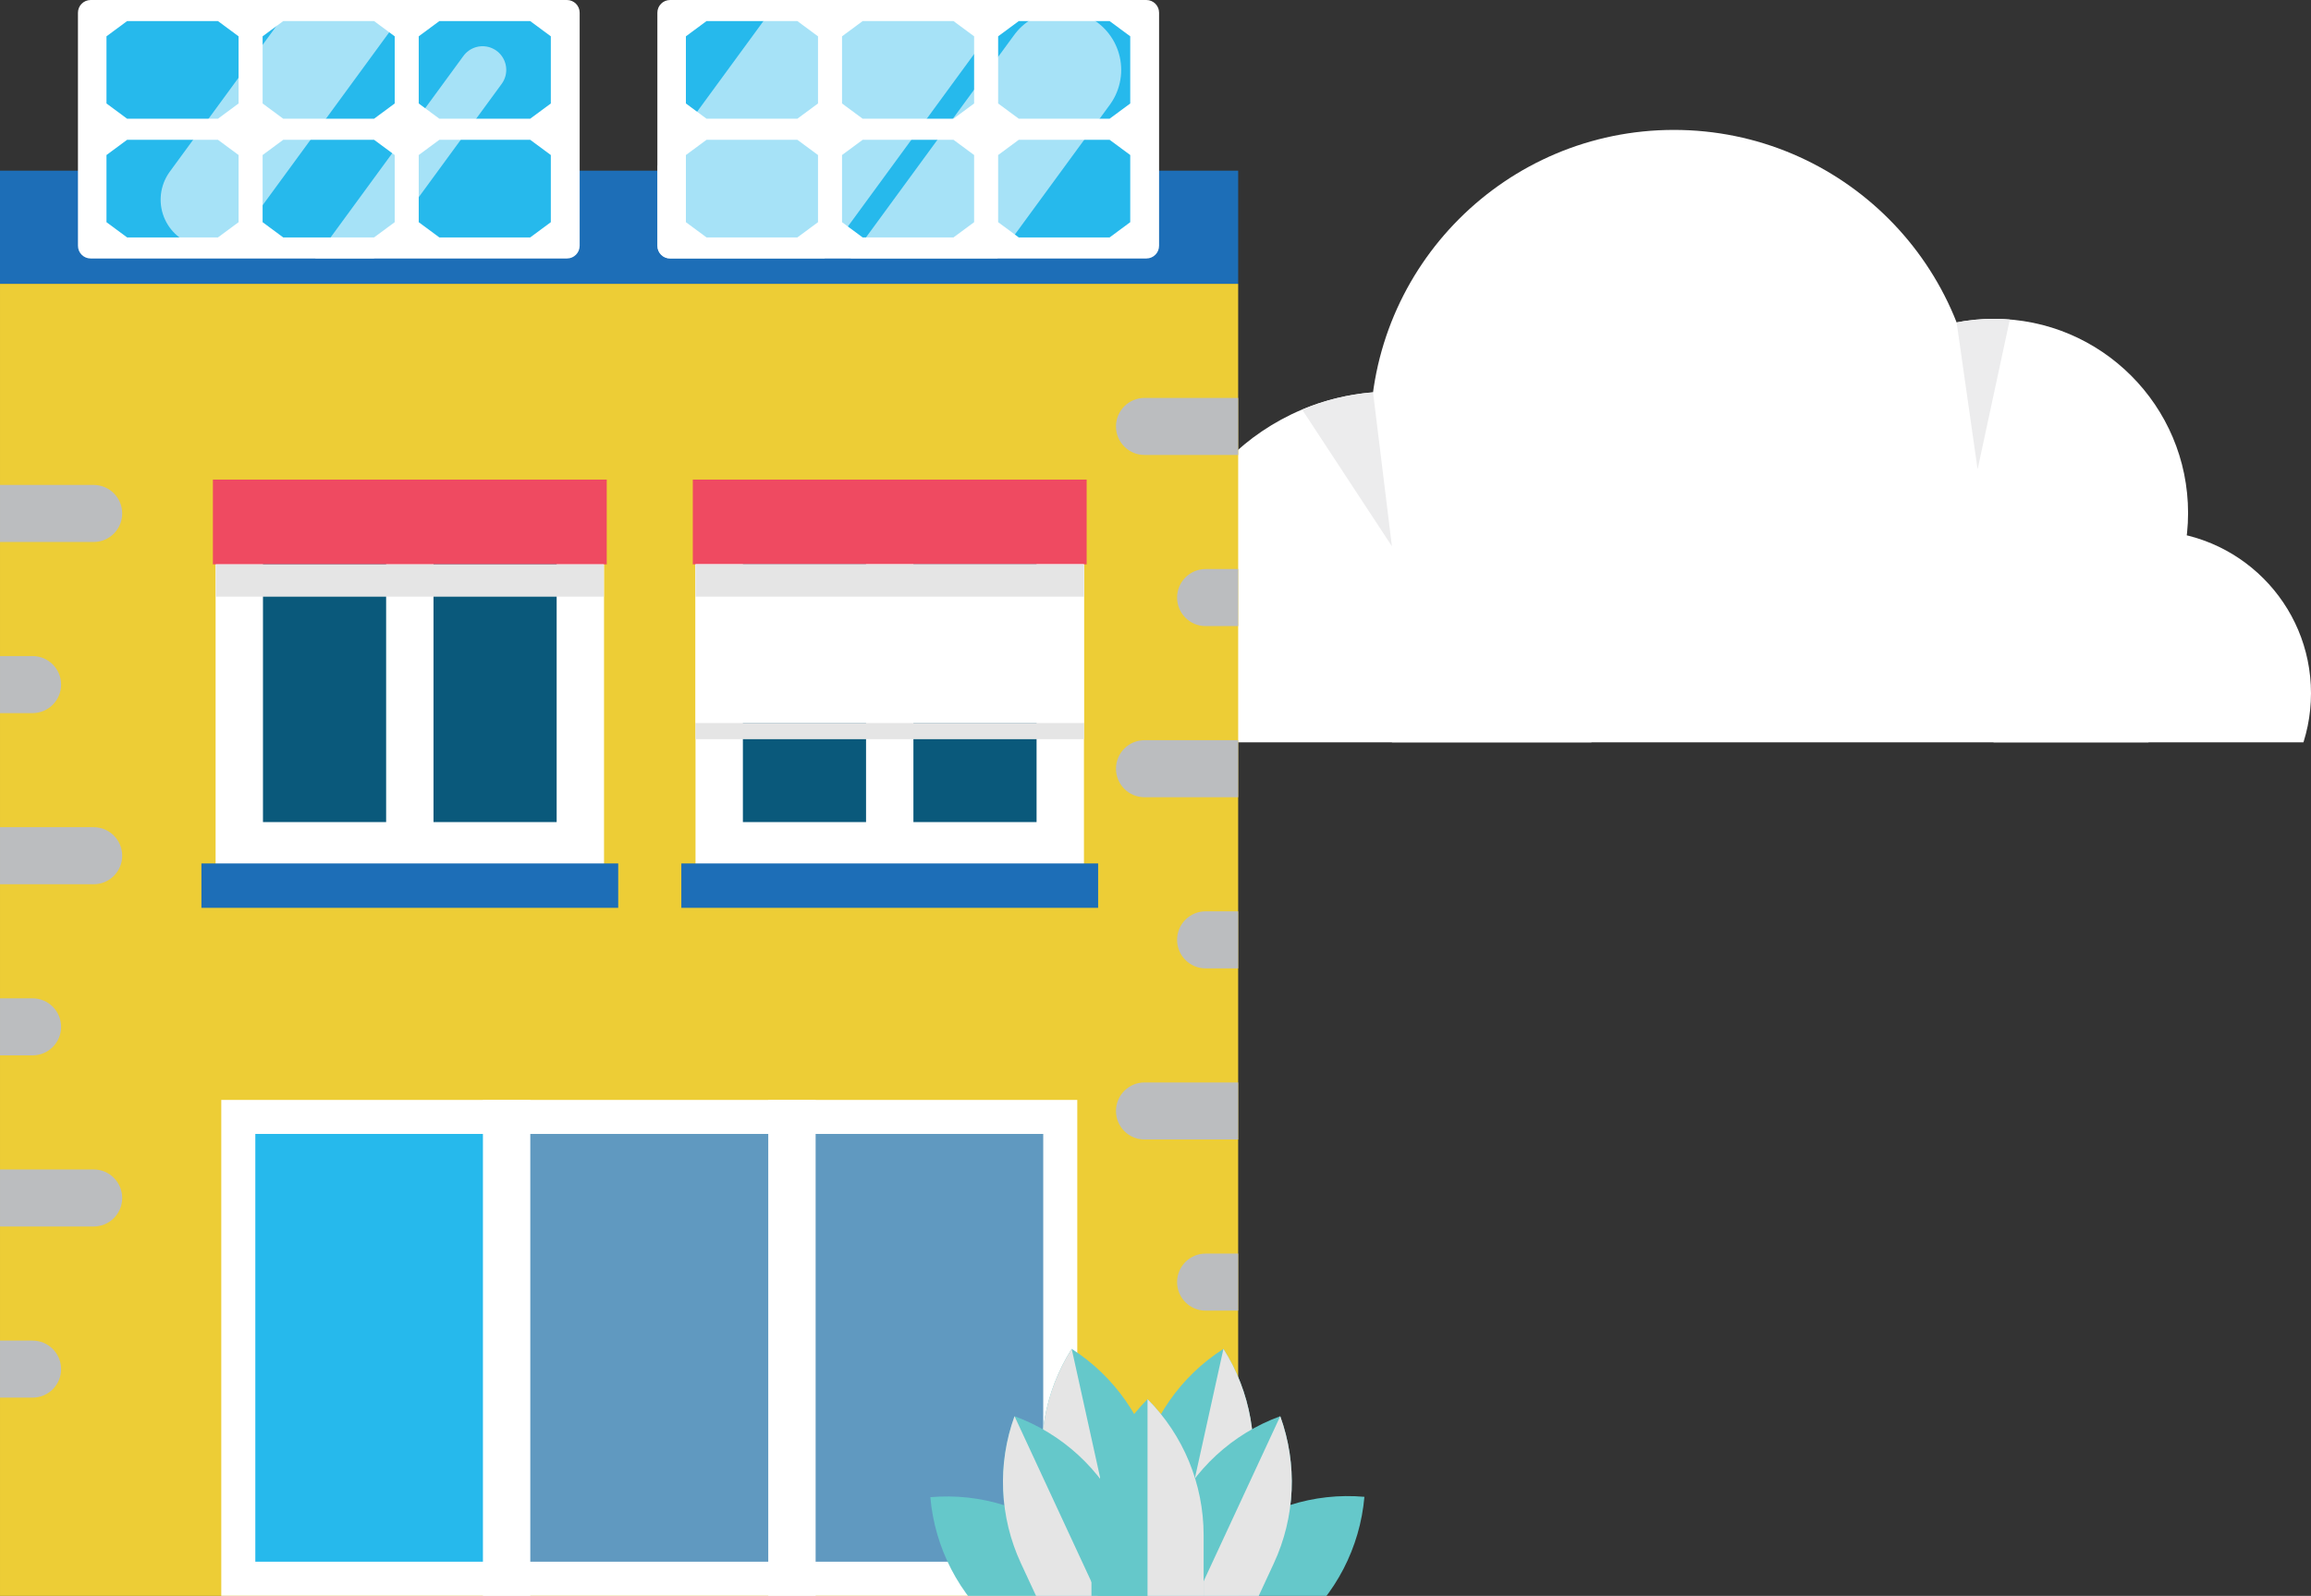 <?xml version="1.0" encoding="utf-8"?>
<!-- Generator: Adobe Illustrator 17.0.0, SVG Export Plug-In . SVG Version: 6.00 Build 0)  -->
<!DOCTYPE svg PUBLIC "-//W3C//DTD SVG 1.1//EN" "http://www.w3.org/Graphics/SVG/1.1/DTD/svg11.dtd">
<svg version="1.1" id="Warstwa_1" xmlns="http://www.w3.org/2000/svg" xmlns:xlink="http://www.w3.org/1999/xlink" x="0px" y="0px"
	 width="540.002px" height="372.999px" viewBox="0 0 540.002 372.999" enable-background="new 0 0 540.002 372.999"
	 xml:space="preserve">
<rect x="0" y="0" width="540.002" height="372.999" fill="#333333" stroke="none"/>
<g>
	<g>
		<defs>
			<rect id="SVGID_1_" x="271.001" y="30.364" width="269.001" height="143.136"/>
		</defs>
		<clipPath id="SVGID_2_">
			<use xlink:href="#SVGID_1_"  overflow="visible"/>
		</clipPath>
		<path clip-path="url(#SVGID_2_)" fill="#FFFFFF" d="M540.001,162.031C540.001,183,523.002,200,502.032,200
			c-20.968,0-37.967-16.999-37.967-37.968c0-20.969,16.999-37.967,37.967-37.967C523.002,124.064,540.001,141.063,540.001,162.031"
			/>
		<path clip-path="url(#SVGID_2_)" fill="#FFFFFF" d="M379.486,145.756c0,29.958-24.286,54.242-54.242,54.242
			c-29.958,0-54.243-24.284-54.243-54.242c0-29.958,24.285-54.242,54.243-54.242C355.2,91.515,379.486,115.799,379.486,145.756"/>
		<path clip-path="url(#SVGID_2_)" fill="#FFFFFF" d="M511.278,119.901c0,25.065-20.319,45.384-45.383,45.384
			s-45.383-20.319-45.383-45.384c0-25.064,20.319-45.383,45.383-45.383S511.278,94.837,511.278,119.901"/>
		<path clip-path="url(#SVGID_2_)" fill="#FFFFFF" d="M462.098,101.322c0,39.189-31.769,70.958-70.959,70.958
			c-39.188,0-70.958-31.769-70.958-70.958c0-39.189,31.77-70.959,70.958-70.959C430.329,30.363,462.098,62.133,462.098,101.322"/>
		<rect x="325.243" y="145.756" clip-path="url(#SVGID_2_)" fill="#FFFFFF" width="176.789" height="54.242"/>
	</g>
	<g>
		<defs>
			<rect id="SVGID_3_" x="304.264" y="91.71" width="20.98" height="35.976"/>
		</defs>
		<clipPath id="SVGID_4_">
			<use xlink:href="#SVGID_3_"  overflow="visible"/>
		</clipPath>
		<path clip-path="url(#SVGID_4_)" fill="#ECECED" d="M320.832,91.708c-5.831,0.469-11.405,1.849-16.57,4.017l20.982,31.96
			L320.832,91.708z"/>
	</g>
	<g>
		<defs>
			<rect id="SVGID_5_" x="457.202" y="74.52" width="12.425" height="35.176"/>
		</defs>
		<clipPath id="SVGID_6_">
			<use xlink:href="#SVGID_5_"  overflow="visible"/>
		</clipPath>
		<path clip-path="url(#SVGID_6_)" fill="#ECECED" d="M469.627,74.683c-1.231-0.1-2.475-0.165-3.731-0.165
			c-2.977,0-5.882,0.295-8.699,0.842l4.902,34.336L469.627,74.683z"/>
	</g>
	<rect x="0.001" y="39.893" fill="#1D6EB7" width="289.319" height="26.45"/>
	<rect x="0.001" y="66.343" fill="#EDCD36" width="289.319" height="306.656"/>
	<g>
		<defs>
			<rect id="SVGID_7_" x="0.001" y="113.35" width="28.551" height="213.32"/>
		</defs>
		<clipPath id="SVGID_8_">
			<use xlink:href="#SVGID_7_"  overflow="visible"/>
		</clipPath>
		<path clip-path="url(#SVGID_8_)" fill="#BBBDBF" d="M7.611,313.338h-7.61v13.333h7.61c3.682,0,6.666-2.985,6.666-6.667
			C14.277,316.323,11.293,313.338,7.611,313.338"/>
		<path clip-path="url(#SVGID_8_)" fill="#BBBDBF" d="M21.887,273.339H0.001v13.333h21.886c3.682,0,6.666-2.985,6.666-6.667
			C28.553,276.325,25.569,273.339,21.887,273.339"/>
		<path clip-path="url(#SVGID_8_)" fill="#BBBDBF" d="M7.611,233.34h-7.61v13.333h7.61c3.682,0,6.666-2.985,6.666-6.666
			C14.277,236.326,11.293,233.34,7.611,233.34"/>
		<path clip-path="url(#SVGID_8_)" fill="#BBBDBF" d="M21.887,193.342H0.001v13.333h21.886c3.682,0,6.666-2.985,6.666-6.667
			C28.553,196.326,25.569,193.342,21.887,193.342"/>
		<path clip-path="url(#SVGID_8_)" fill="#BBBDBF" d="M7.611,153.343h-7.61v13.333h7.61c3.682,0,6.666-2.985,6.666-6.666
			C14.277,156.328,11.293,153.343,7.611,153.343"/>
		<path clip-path="url(#SVGID_8_)" fill="#BBBDBF" d="M21.887,113.344H0.001v13.333h21.886c3.682,0,6.666-2.985,6.666-6.667
			C28.553,116.329,25.569,113.344,21.887,113.344"/>
	</g>
	<g>
		<defs>
			<rect id="SVGID_9_" x="260.768" y="93.009" width="28.551" height="253.321"/>
		</defs>
		<clipPath id="SVGID_10_">
			<use xlink:href="#SVGID_9_"  overflow="visible"/>
		</clipPath>
		<path clip-path="url(#SVGID_10_)" fill="#BBBDBF" d="M267.433,333h21.886v13.333h-21.886c-3.682,0-6.666-2.985-6.666-6.667
			C260.767,335.985,263.751,333,267.433,333"/>
		<path clip-path="url(#SVGID_10_)" fill="#BBBDBF" d="M281.709,293.001h7.61v13.333h-7.61c-3.682,0-6.666-2.985-6.666-6.666
			C275.043,295.987,278.027,293.001,281.709,293.001"/>
		<path clip-path="url(#SVGID_10_)" fill="#BBBDBF" d="M267.433,253.003h21.886v13.333h-21.886c-3.682,0-6.666-2.985-6.666-6.667
			C260.767,255.987,263.751,253.003,267.433,253.003"/>
		<path clip-path="url(#SVGID_10_)" fill="#BBBDBF" d="M281.709,213.004h7.61v13.333h-7.61c-3.682,0-6.666-2.985-6.666-6.667
			C275.043,215.989,278.027,213.004,281.709,213.004"/>
		<path clip-path="url(#SVGID_10_)" fill="#BBBDBF" d="M267.433,173.005h21.886v13.333h-21.886c-3.682,0-6.666-2.985-6.666-6.667
			C260.767,175.99,263.751,173.005,267.433,173.005"/>
		<path clip-path="url(#SVGID_10_)" fill="#BBBDBF" d="M281.709,133.006h7.61v13.333h-7.61c-3.682,0-6.666-2.985-6.666-6.667
			C275.043,135.992,278.027,133.006,281.709,133.006"/>
		<path clip-path="url(#SVGID_10_)" fill="#BBBDBF" d="M267.433,93.007h21.886v13.333h-21.886c-3.682,0-6.666-2.985-6.666-6.666
			C260.767,95.993,263.751,93.007,267.433,93.007"/>
	</g>
	<g>
		<defs>
			<rect id="SVGID_11_" width="318.818" height="372.999"/>
		</defs>
		<clipPath id="SVGID_12_">
			<use xlink:href="#SVGID_11_"  overflow="visible"/>
		</clipPath>
		<path clip-path="url(#SVGID_12_)" fill="#FFFFFF" d="M18.215,2.971v54.477c0,1.641,1.33,2.972,2.971,2.972h111.289
			c1.641,0,2.972-1.331,2.972-2.972V2.966c0-1.638-1.329-2.966-2.967-2.966H21.186C19.545,0,18.215,1.331,18.215,2.971"/>
		<polygon clip-path="url(#SVGID_12_)" fill="#26B9EC" points="50.932,32.674 29.698,32.674 24.881,36.235 24.881,51.931 
			29.698,55.492 50.932,55.492 55.749,51.931 55.749,36.235 		"/>
		<polygon clip-path="url(#SVGID_12_)" fill="#26B9EC" points="87.412,32.674 66.178,32.674 61.362,36.235 61.362,51.931 
			66.178,55.492 87.412,55.492 92.229,51.931 92.229,36.235 		"/>
		<polygon clip-path="url(#SVGID_12_)" fill="#26B9EC" points="123.892,32.674 102.658,32.674 97.842,36.235 97.842,51.931 
			102.658,55.492 123.892,55.492 128.709,51.931 128.709,36.235 		"/>
		<polygon clip-path="url(#SVGID_12_)" fill="#26B9EC" points="50.932,4.928 29.698,4.928 24.881,8.489 24.881,24.185 
			29.698,27.746 50.932,27.746 55.749,24.185 55.749,8.489 		"/>
		<polygon clip-path="url(#SVGID_12_)" fill="#26B9EC" points="87.412,4.928 66.178,4.928 61.362,8.489 61.362,24.185 
			66.178,27.746 87.412,27.746 92.229,24.185 92.229,8.489 		"/>
		<polygon clip-path="url(#SVGID_12_)" fill="#26B9EC" points="123.892,4.928 102.658,4.928 97.842,8.489 97.842,24.185 
			102.658,27.746 123.892,27.746 128.709,24.185 128.709,8.489 		"/>
	</g>
	<g>
		<defs>
			<rect id="SVGID_13_" x="37.535" y="0.002" width="93.724" height="57.734"/>
		</defs>
		<clipPath id="SVGID_14_">
			<use xlink:href="#SVGID_13_"  overflow="visible"/>
		</clipPath>
		<g opacity="0.59" clip-path="url(#SVGID_14_)">
			<g>
				<defs>
					<rect id="SVGID_15_" x="37.535" y="-62.231" width="93.725" height="119.97"/>
				</defs>
				<clipPath id="SVGID_16_">
					<use xlink:href="#SVGID_15_"  overflow="visible"/>
				</clipPath>
				
					<line clip-path="url(#SVGID_16_)" fill="none" stroke="#FFFFFF" stroke-width="22.137" stroke-linecap="round" stroke-miterlimit="10" x1="120.191" y1="-51.165" x2="48.603" y2="46.668"/>
			</g>
		</g>
	</g>
	<g>
		<defs>
			<rect id="SVGID_17_" x="35.637" y="10.802" width="82.656" height="49.62"/>
		</defs>
		<clipPath id="SVGID_18_">
			<use xlink:href="#SVGID_17_"  overflow="visible"/>
		</clipPath>
		<g opacity="0.59" clip-path="url(#SVGID_18_)">
			<g>
				<defs>
					<rect id="SVGID_19_" x="35.636" y="10.799" width="82.657" height="108.91"/>
				</defs>
				<clipPath id="SVGID_20_">
					<use xlink:href="#SVGID_19_"  overflow="visible"/>
				</clipPath>
				
					<line clip-path="url(#SVGID_20_)" fill="none" stroke="#FFFFFF" stroke-width="11.069" stroke-linecap="round" stroke-miterlimit="10" x1="112.759" y1="16.337" x2="41.171" y2="114.17"/>
			</g>
		</g>
	</g>
	<g>
		<defs>
			<rect id="SVGID_21_" width="318.818" height="372.999"/>
		</defs>
		<clipPath id="SVGID_22_">
			<use xlink:href="#SVGID_21_"  overflow="visible"/>
		</clipPath>
		<path clip-path="url(#SVGID_22_)" fill="#FFFFFF" d="M153.605,2.971v54.477c0,1.641,1.33,2.972,2.971,2.972h111.289
			c1.641,0,2.971-1.331,2.971-2.972V2.966c0-1.638-1.328-2.966-2.966-2.966H156.576C154.935,0,153.605,1.331,153.605,2.971"/>
		<polygon clip-path="url(#SVGID_22_)" fill="#26B9EC" points="186.322,32.674 165.088,32.674 160.271,36.235 160.271,51.931 
			165.088,55.492 186.322,55.492 191.139,51.931 191.139,36.235 		"/>
		<polygon clip-path="url(#SVGID_22_)" fill="#26B9EC" points="222.802,32.674 201.568,32.674 196.752,36.235 196.752,51.931 
			201.568,55.492 222.802,55.492 227.619,51.931 227.619,36.235 		"/>
		<polygon clip-path="url(#SVGID_22_)" fill="#26B9EC" points="259.282,32.674 238.048,32.674 233.232,36.235 233.232,51.931 
			238.048,55.492 259.282,55.492 264.099,51.931 264.099,36.235 		"/>
		<polygon clip-path="url(#SVGID_22_)" fill="#26B9EC" points="186.322,4.928 165.088,4.928 160.271,8.489 160.271,24.185 
			165.088,27.746 186.322,27.746 191.139,24.185 191.139,8.489 		"/>
		<polygon clip-path="url(#SVGID_22_)" fill="#26B9EC" points="222.802,4.928 201.568,4.928 196.752,8.489 196.752,24.185 
			201.568,27.746 222.802,27.746 227.619,24.185 227.619,8.489 		"/>
		<polygon clip-path="url(#SVGID_22_)" fill="#26B9EC" points="259.282,4.928 238.048,4.928 233.232,8.489 233.232,24.185 
			238.048,27.746 259.282,27.746 264.099,24.185 264.099,8.489 		"/>
	</g>
	<g>
		<defs>
			<path id="SVGID_23_" d="M156.489,0.004c-1.602,0.044-2.884,1.355-2.884,2.965V57.45c0,1.64,1.329,2.972,2.971,2.972h79.259V0.004
				H156.489z"/>
		</defs>
		<clipPath id="SVGID_24_">
			<use xlink:href="#SVGID_23_"  overflow="visible"/>
		</clipPath>
		<g opacity="0.59" clip-path="url(#SVGID_24_)">
			<g>
				<defs>
					<rect id="SVGID_25_" x="119.971" y="-27.971" width="115.863" height="142.11"/>
				</defs>
				<clipPath id="SVGID_26_">
					<use xlink:href="#SVGID_25_"  overflow="visible"/>
				</clipPath>
				
					<line clip-path="url(#SVGID_26_)" fill="none" stroke="#FFFFFF" stroke-width="44.275" stroke-linecap="round" stroke-miterlimit="10" x1="213.697" y1="-5.835" x2="142.109" y2="91.998"/>
			</g>
		</g>
	</g>
	<g>
		<defs>
			<rect id="SVGID_27_" x="162.725" y="2.5" width="99.258" height="57.922"/>
		</defs>
		<clipPath id="SVGID_28_">
			<use xlink:href="#SVGID_27_"  overflow="visible"/>
		</clipPath>
		<g opacity="0.59" clip-path="url(#SVGID_28_)">
			<g>
				<defs>
					<rect id="SVGID_29_" x="162.724" y="2.499" width="99.261" height="125.51"/>
				</defs>
				<clipPath id="SVGID_30_">
					<use xlink:href="#SVGID_29_"  overflow="visible"/>
				</clipPath>
				
					<line clip-path="url(#SVGID_30_)" fill="none" stroke="#FFFFFF" stroke-width="27.673" stroke-linecap="round" stroke-miterlimit="10" x1="248.149" y1="16.337" x2="176.561" y2="114.17"/>
			</g>
		</g>
	</g>
	<g>
		<defs>
			<rect id="SVGID_31_" width="318.818" height="372.999"/>
		</defs>
		<clipPath id="SVGID_32_">
			<use xlink:href="#SVGID_31_"  overflow="visible"/>
		</clipPath>
		<rect x="55.914" y="117.987" clip-path="url(#SVGID_32_)" fill="#0A597B" width="79.693" height="79.691"/>
		
			<rect x="55.913" y="117.987" clip-path="url(#SVGID_32_)" fill="none" stroke="#FFFFFF" stroke-width="11.069" stroke-miterlimit="10" width="79.693" height="79.691"/>
		
			<line clip-path="url(#SVGID_32_)" fill="none" stroke="#FFFFFF" stroke-width="11.069" stroke-miterlimit="10" x1="95.761" y1="197.677" x2="95.761" y2="117.986"/>
		<rect x="168.054" y="117.987" clip-path="url(#SVGID_32_)" fill="#0A597B" width="79.693" height="79.691"/>
		
			<rect x="168.054" y="117.987" clip-path="url(#SVGID_32_)" fill="none" stroke="#FFFFFF" stroke-width="11.069" stroke-miterlimit="10" width="79.693" height="79.691"/>
		
			<line clip-path="url(#SVGID_32_)" fill="none" stroke="#FFFFFF" stroke-width="11.069" stroke-miterlimit="10" x1="207.9" y1="197.677" x2="207.9" y2="117.986"/>
		<rect x="161.887" y="112.094" clip-path="url(#SVGID_32_)" fill="#EF4A61" width="92.027" height="19.814"/>
		<rect x="162.516" y="131.908" clip-path="url(#SVGID_32_)" fill="#FFFFFF" width="90.77" height="37.128"/>
	</g>
	<g>
		<defs>
			<rect id="SVGID_33_" x="162.516" y="131.909" width="90.769" height="7.557"/>
		</defs>
		<clipPath id="SVGID_34_">
			<use xlink:href="#SVGID_33_"  overflow="visible"/>
		</clipPath>
		<rect x="162.516" y="131.908" clip-path="url(#SVGID_34_)" fill="#E5E5E5" width="90.77" height="7.558"/>
	</g>
	<g>
		<defs>
			<rect id="SVGID_35_" width="318.818" height="372.999"/>
		</defs>
		<clipPath id="SVGID_36_">
			<use xlink:href="#SVGID_35_"  overflow="visible"/>
		</clipPath>
		<rect x="49.747" y="112.094" clip-path="url(#SVGID_36_)" fill="#EF4A61" width="92.028" height="19.814"/>
	</g>
	<g>
		<defs>
			<rect id="SVGID_37_" x="50.445" y="131.909" width="90.633" height="7.557"/>
		</defs>
		<clipPath id="SVGID_38_">
			<use xlink:href="#SVGID_37_"  overflow="visible"/>
		</clipPath>
		<rect x="50.444" y="131.908" clip-path="url(#SVGID_38_)" fill="#E5E5E5" width="90.633" height="7.558"/>
	</g>
	<g>
		<defs>
			<rect id="SVGID_39_" x="162.516" y="168.994" width="90.77" height="3.776"/>
		</defs>
		<clipPath id="SVGID_40_">
			<use xlink:href="#SVGID_39_"  overflow="visible"/>
		</clipPath>
		<rect x="162.516" y="168.991" clip-path="url(#SVGID_40_)" fill="#E5E5E5" width="90.77" height="3.779"/>
	</g>
	<g>
		<defs>
			<rect id="SVGID_41_" width="318.818" height="372.999"/>
		</defs>
		<clipPath id="SVGID_42_">
			<use xlink:href="#SVGID_41_"  overflow="visible"/>
		</clipPath>
		<rect x="47.065" y="201.812" clip-path="url(#SVGID_42_)" fill="#1D6EB7" width="97.391" height="10.375"/>
		<rect x="159.204" y="201.812" clip-path="url(#SVGID_42_)" fill="#1D6EB7" width="97.391" height="10.375"/>
		<rect x="51.704" y="257.081" clip-path="url(#SVGID_42_)" fill="#FFFFFF" width="200.019" height="115.892"/>
		<rect x="118.377" y="265.037" clip-path="url(#SVGID_42_)" fill="#6099C0" width="125.39" height="99.98"/>
		<rect x="59.659" y="265.037" clip-path="url(#SVGID_42_)" fill="#26B9EC" width="58.718" height="99.98"/>
		
			<line clip-path="url(#SVGID_42_)" fill="none" stroke="#FFFFFF" stroke-width="11.069" stroke-miterlimit="10" x1="185.05" y1="257.081" x2="185.05" y2="372.973"/>
		
			<line clip-path="url(#SVGID_42_)" fill="none" stroke="#FFFFFF" stroke-width="11.069" stroke-miterlimit="10" x1="118.378" y1="257.081" x2="118.378" y2="372.973"/>
	</g>
	<g>
		<defs>
			<rect id="SVGID_43_" x="182.026" y="306.07" width="136.792" height="66.929"/>
		</defs>
		<clipPath id="SVGID_44_">
			<use xlink:href="#SVGID_43_"  overflow="visible"/>
		</clipPath>
		<path clip-path="url(#SVGID_44_)" fill-rule="evenodd" clip-rule="evenodd" fill="#65C8CA" d="M250.421,315.274L250.421,315.274
			c10.008,6.407,17.075,16.544,19.643,28.186l4.342,19.676l-12.795,2.852l-12.796,2.85l-4.342-19.678
			C241.905,337.52,244.044,325.33,250.421,315.274"/>
	</g>
	<g>
		<defs>
			<rect id="SVGID_45_" x="243.414" y="315.279" width="18.197" height="53.558"/>
		</defs>
		<clipPath id="SVGID_46_">
			<use xlink:href="#SVGID_45_"  overflow="visible"/>
		</clipPath>
		<path clip-path="url(#SVGID_46_)" fill="#E5E5E5" d="M244.474,349.16c-2.569-11.641-0.429-23.831,5.947-33.887l11.191,50.714
			l-12.796,2.85L244.474,349.16z"/>
	</g>
	<g>
		<defs>
			<rect id="SVGID_47_" x="182.026" y="306.07" width="136.792" height="66.929"/>
		</defs>
		<clipPath id="SVGID_48_">
			<use xlink:href="#SVGID_47_"  overflow="visible"/>
		</clipPath>
		<path clip-path="url(#SVGID_48_)" fill-rule="evenodd" clip-rule="evenodd" fill="#65C8CA" d="M285.873,315.274L285.873,315.274
			c-10.008,6.407-17.075,16.544-19.643,28.186l-4.342,19.676l12.795,2.852l12.796,2.85l4.342-19.678
			C294.389,337.52,292.25,325.33,285.873,315.274"/>
	</g>
	<g>
		<defs>
			<rect id="SVGID_49_" x="274.684" y="315.279" width="18.198" height="53.558"/>
		</defs>
		<clipPath id="SVGID_50_">
			<use xlink:href="#SVGID_49_"  overflow="visible"/>
		</clipPath>
		<path clip-path="url(#SVGID_50_)" fill="#E5E5E5" d="M291.821,349.16c2.569-11.641,0.429-23.831-5.947-33.887l-11.191,50.714
			l12.796,2.85L291.821,349.16z"/>
	</g>
	<g>
		<defs>
			<rect id="SVGID_51_" x="182.026" y="306.07" width="136.792" height="66.929"/>
		</defs>
		<clipPath id="SVGID_52_">
			<use xlink:href="#SVGID_51_"  overflow="visible"/>
		</clipPath>
		<path clip-path="url(#SVGID_52_)" fill-rule="evenodd" clip-rule="evenodd" fill="#65C8CA" d="M217.39,349.936L217.39,349.936
			c11.822-1.039,23.571,2.682,32.662,10.347l15.368,12.955l-8.424,10.087l-8.424,10.087l-15.368-12.955
			C224.113,372.793,218.424,361.814,217.39,349.936"/>
	</g>
	<g>
		<defs>
			<rect id="SVGID_53_" x="182.026" y="306.07" width="136.792" height="66.929"/>
		</defs>
		<clipPath id="SVGID_54_">
			<use xlink:href="#SVGID_53_"  overflow="visible"/>
		</clipPath>
		<path clip-path="url(#SVGID_54_)" fill-rule="evenodd" clip-rule="evenodd" fill="#65C8CA" d="M237.06,331.013L237.06,331.013
			c11.152,4.078,20.235,12.439,25.25,23.247l8.479,18.266l-11.879,5.564l-11.878,5.566l-8.479-18.267
			C233.538,354.583,233.001,342.217,237.06,331.013"/>
	</g>
	<g>
		<defs>
			<rect id="SVGID_55_" x="234.362" y="331.012" width="24.548" height="41.987"/>
		</defs>
		<clipPath id="SVGID_56_">
			<use xlink:href="#SVGID_55_"  overflow="visible"/>
		</clipPath>
		<path clip-path="url(#SVGID_56_)" fill="#E5E5E5" d="M238.554,365.389c-5.015-10.806-5.553-23.171-1.495-34.376l21.851,47.078
			l-11.877,5.564L238.554,365.389z"/>
	</g>
	<g>
		<defs>
			<rect id="SVGID_57_" x="182.026" y="306.07" width="136.792" height="66.929"/>
		</defs>
		<clipPath id="SVGID_58_">
			<use xlink:href="#SVGID_57_"  overflow="visible"/>
		</clipPath>
		<path clip-path="url(#SVGID_58_)" fill-rule="evenodd" clip-rule="evenodd" fill="#65C8CA" d="M318.818,349.85L318.818,349.85
			c-11.822-1.039-23.571,2.683-32.662,10.347l-15.368,12.956l8.424,10.086l8.424,10.087l15.368-12.955
			C312.095,372.707,317.784,361.728,318.818,349.85"/>
	</g>
	<g>
		<defs>
			<rect id="SVGID_59_" x="182.026" y="306.07" width="136.792" height="66.929"/>
		</defs>
		<clipPath id="SVGID_60_">
			<use xlink:href="#SVGID_59_"  overflow="visible"/>
		</clipPath>
		<path clip-path="url(#SVGID_60_)" fill-rule="evenodd" clip-rule="evenodd" fill="#65C8CA" d="M299.148,331.013L299.148,331.013
			c-11.152,4.078-20.235,12.439-25.25,23.247l-8.479,18.266l11.878,5.564l11.879,5.566l8.477-18.267
			C302.67,354.583,303.207,342.217,299.148,331.013"/>
	</g>
	<g>
		<defs>
			<rect id="SVGID_61_" x="277.299" y="331.012" width="24.548" height="41.987"/>
		</defs>
		<clipPath id="SVGID_62_">
			<use xlink:href="#SVGID_61_"  overflow="visible"/>
		</clipPath>
		<path clip-path="url(#SVGID_62_)" fill="#E5E5E5" d="M297.655,365.389c5.015-10.806,5.553-23.171,1.495-34.376l-21.852,47.078
			l11.878,5.564L297.655,365.389z"/>
	</g>
	<g>
		<defs>
			<rect id="SVGID_63_" x="182.026" y="306.07" width="136.792" height="66.929"/>
		</defs>
		<clipPath id="SVGID_64_">
			<use xlink:href="#SVGID_63_"  overflow="visible"/>
		</clipPath>
		<path clip-path="url(#SVGID_64_)" fill-rule="evenodd" clip-rule="evenodd" fill="#65C8CA" d="M268.14,327.025L268.14,327.025
			c-8.392,8.432-13.106,19.867-13.106,31.79v20.154h13.106h13.106v-20.154C281.246,346.892,276.531,335.457,268.14,327.025"/>
	</g>
	<g>
		<defs>
			<rect id="SVGID_65_" x="268.14" y="327.028" width="13.105" height="45.971"/>
		</defs>
		<clipPath id="SVGID_66_">
			<use xlink:href="#SVGID_65_"  overflow="visible"/>
		</clipPath>
		<path clip-path="url(#SVGID_66_)" fill="#E5E5E5" d="M281.246,358.815c0-11.923-4.714-23.358-13.106-31.79v51.945h13.106V358.815z
			"/>
	</g>
</g>
</svg>
